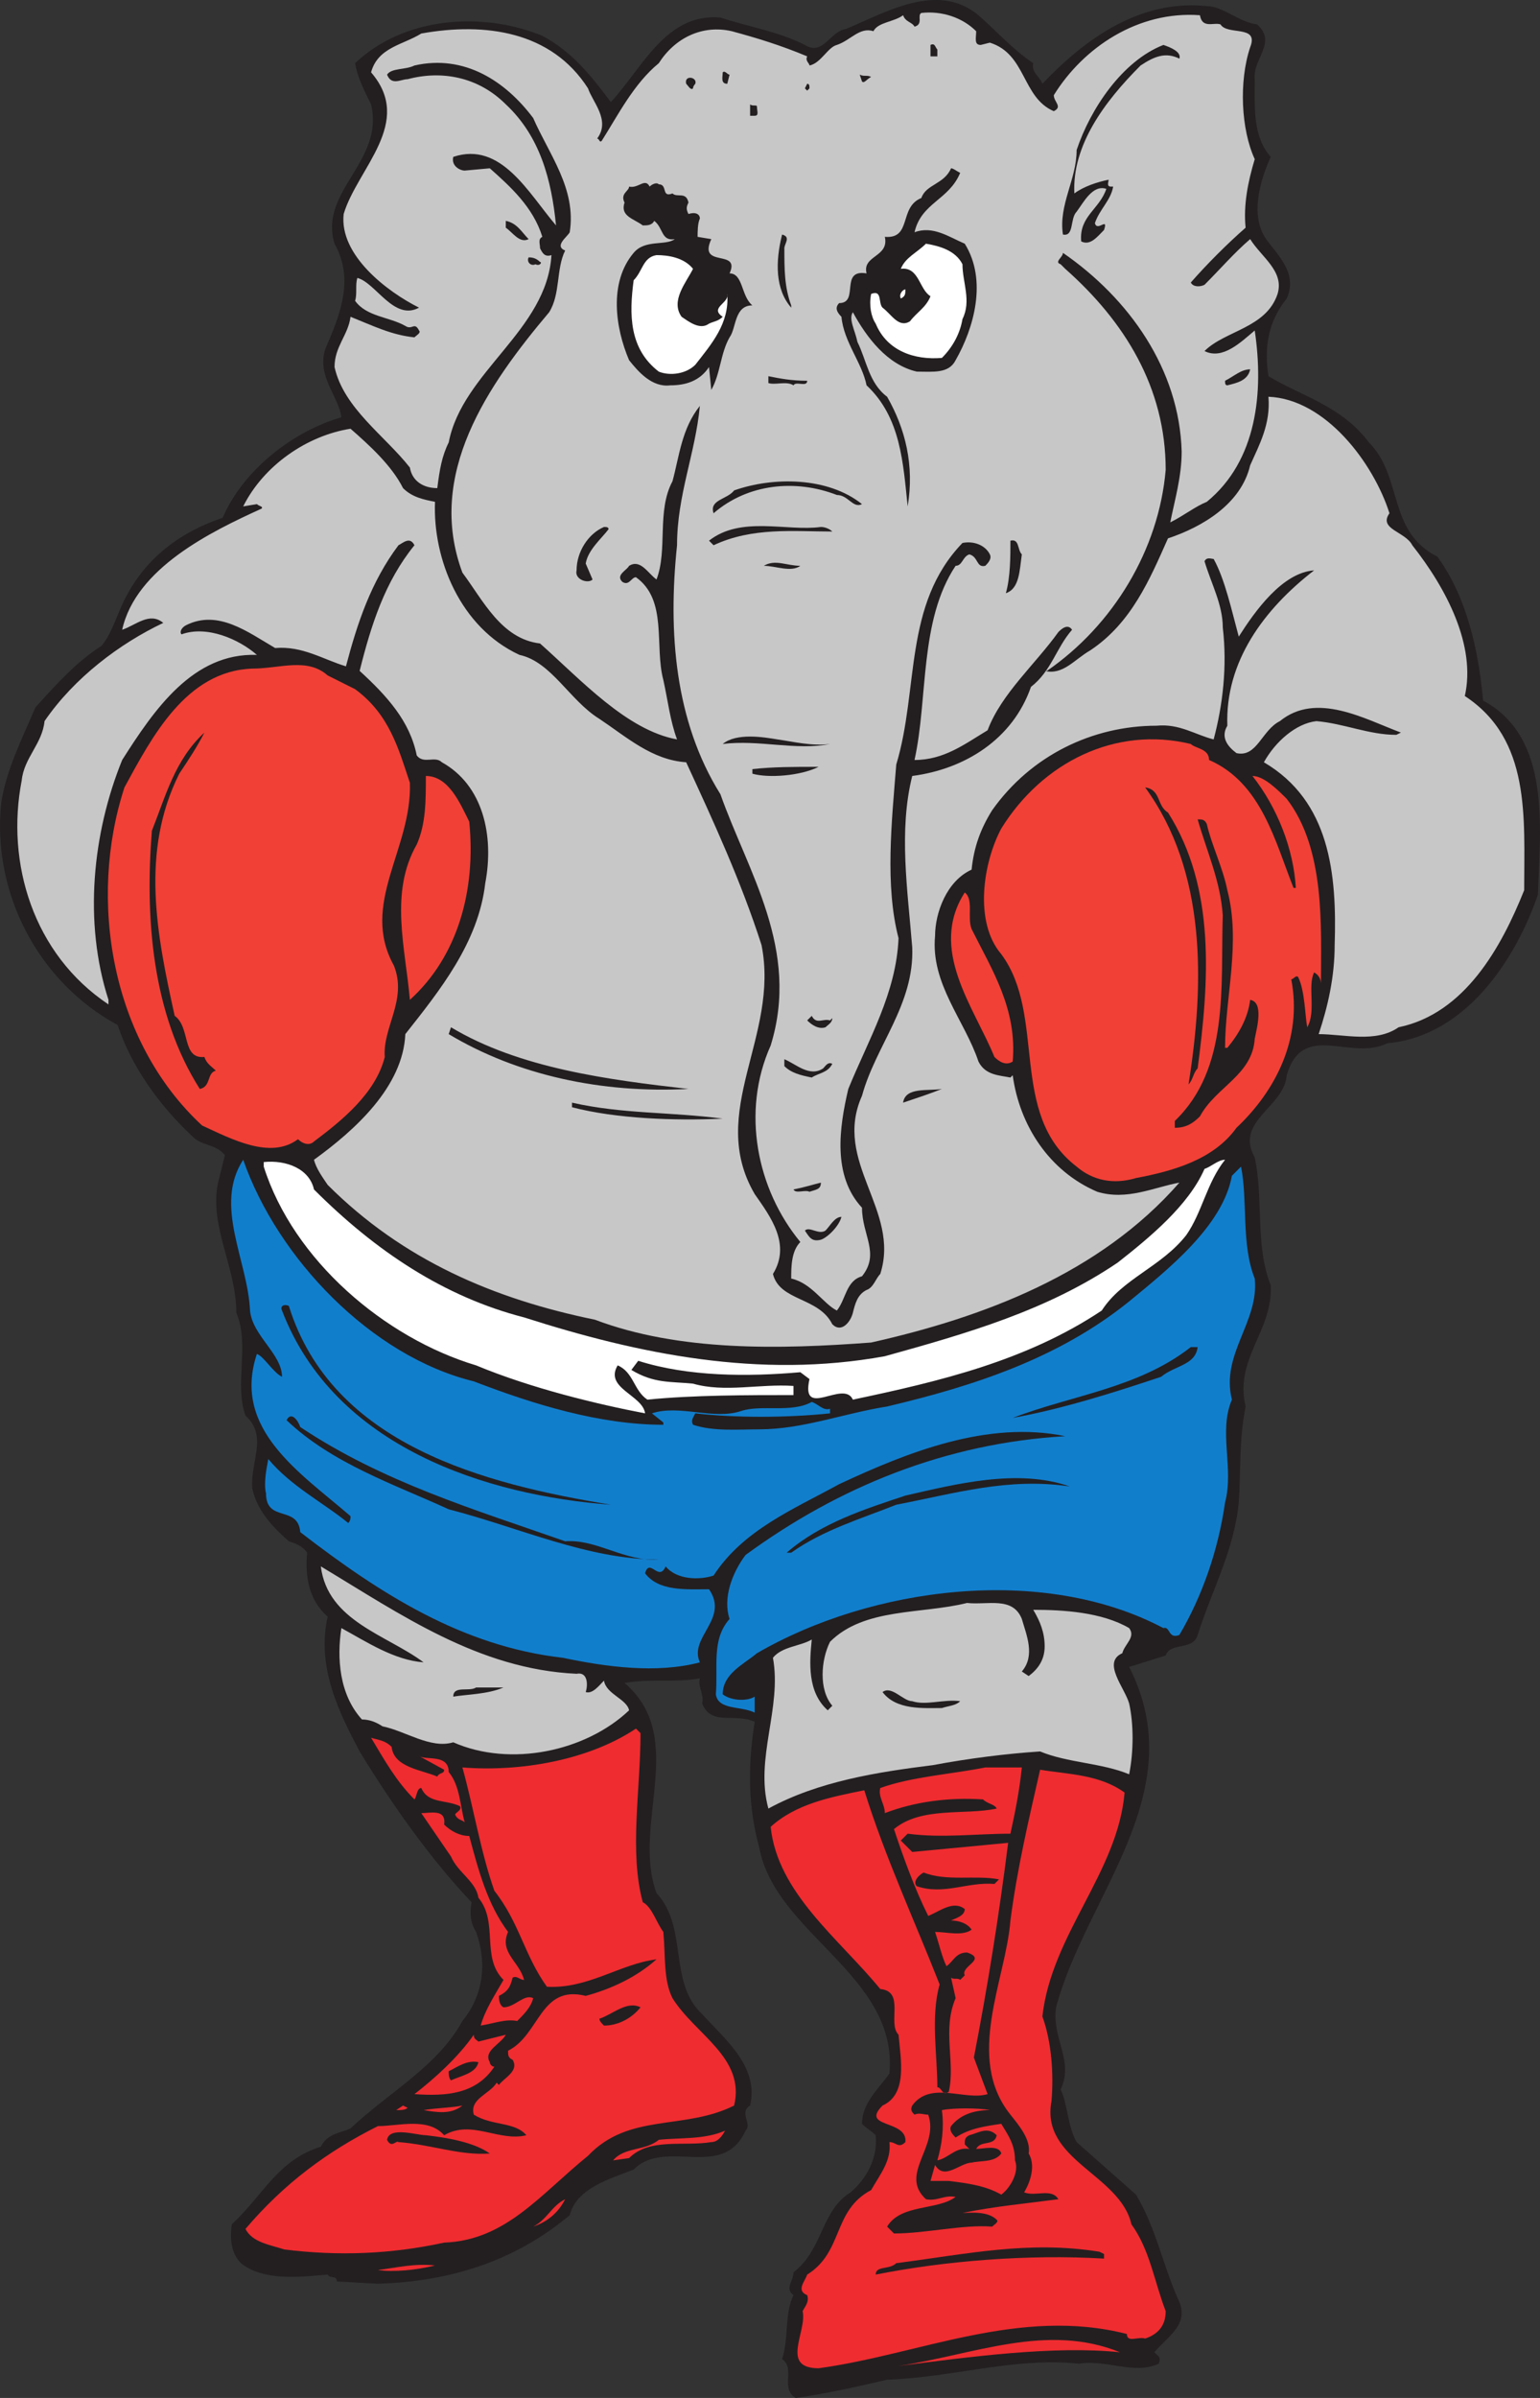 <svg xmlns="http://www.w3.org/2000/svg" width="505.825" height="787.254"><rect width="100%" height="100%" fill="#333333" stroke="none"/><path fill="#231f20" fill-rule="evenodd" d="M339.379 20.754c-.75 3 2.25 4.5 3 6.75 14.25-15 32.25-27.75 54-25.5 5.25 0 10.5 5.25 16.5 6 6.75 6-1.5 11.25-.75 18 0 9-.75 18.75 5.25 25.5-3.75 8.25-6.75 19.5-1.5 27 3.75 5.25 10.5 11.25 6.75 19.5-6 7.5-7.5 15.75-6 25.5 11.25 6.75 24 9.75 33 21.75 11.25 11.25 6 29.25 22.5 37.5 9.75 13.5 13.5 30.75 15 47.25 22.5 12 18.75 42 18 63.75-7.5 21.75-24 46.5-49.5 48.75-12 6-27.75-7.5-33 10.5-.75 10.5-17.25 15-10.5 27 3 14.25 0 28.5 5.25 42 .75 15-12 24-8.25 39.75-2.25 11.25-1.5 21-2.25 31.5-1.5 15.75-9 29.25-13.5 43.5-1.5 5.25-9 2.25-10.5 6.75l-12 3.75c21 41.25-14.25 75-24 111.75-1.5 10.5 6 17.25 1.5 27 2.25 4.5 2.25 12 5.25 17.25l19.5 17.25c6.75 11.25 9 24 14.25 35.25 3 7.5-3.75 11.25-8.25 16.5 1.5 1.5 2.25 1.5 1.5 3.75-8.25 3.75-17.25-1.5-26.25 0-21-2.25-41.25 4.5-63 5.25-9.75 2.25-19.5 4.5-30 6-5.25-3 0-9.75-4.5-12.75 2.25-6.75.75-15 3.75-21-3-2.25 0-4.5 0-7.5 9.75-7.5 9-20.25 18.75-26.25 5.25-4.5 9-11.25 8.25-18.75-1.5-1.5-3-2.25-4.5-3.75 0-6.75 5.25-11.25 9-16.5 3-32.25-37.5-45.75-42.75-74.25-3.75-13.5-3.75-27-1.5-41.25-6.75-3-14.25 1.5-17.25-6 .75-3-1.5-5.25-.75-8.25-8.25 1.5-15.75 0-24.75 1.5 21 18 2.25 46.5 10.5 69 10.5 11.25 3.75 29.25 15 39.75 7.5 8.25 18.75 17.25 15.75 30-3.75 2.25.75 6-1.5 8.25-7.5 16.5-26.25 2.25-36.75 12.75-7.5 3-18.75 6-21 15-18 15-39 21.75-63 22.5l-13.5-.75c0-2.25-2.25-.75-3-2.25-9 .75-21 2.25-28.5-3.75-3-3-3.75-7.5-3-12.75 10.5-9.75 15-21 29.25-25.5 2.25-4.5 6.75-4.5 9.75-6 12.75-12 28.5-20.25 36.75-35.25 6.75-8.25 8.25-18.75 4.5-29.25-1.5-2.25-2.25-5.25-1.5-9.75-13.5-14.25-26.25-32.25-36.75-49.5-6.75-12.75-14.25-27.75-10.5-44.25-6-5.25-7.5-12.75-6.75-21-1.5-2.25-3.75-3-6-3.75-6-5.25-10.5-10.5-12-17.25-.75-9 5.25-17.25-2.25-24-3.75-10.5 1.5-23.25-3-33.75 0-15-9-28.5-6-42.75l2.25-9c-3-3.75-7.5-3-10.5-6-11.25-10.5-20.25-23.25-24.75-36.75-26.25-14.25-41.25-43.5-38.25-72.75 1.5-10.5 6.75-21 11.25-31.5 6.75-7.5 13.5-15 21.75-20.25 3.75-4.5 5.25-11.25 8.25-16.5 6.75-12.75 18-21 31.5-25.5 6.75-15.75 23.25-28.5 39-33-.75-6.75-8.25-13.5-5.25-22.5 4.5-10.5 9.75-22.5 3-34.5-5.25-17.25 16.5-27 12-45.75-2.25-4.5-4.5-9-5.25-13.5 15.75-15 41.25-17.25 61.5-9 9.75 5.25 15.75 12.75 22.5 21.75 10.5-11.25 18-29.25 36-27.75 9 3 18.75 4.5 27.75 9 6 3.75 8.25-4.5 13.5-5.25 12.75-5.25 30-15.75 43.5-4.5 6 5.25 11.25 11.25 18 15.75"/><path fill="#c8c7c8" fill-rule="evenodd" d="M320.629 10.254c0 2.25-.75 4.5 1.5 4.5l3-.75c12 3.75 10.5 18 21 22.5 3-1.5 0-3 0-5.25 9.75-15.75 27.75-27.75 48-26.25.75 4.5 4.5 2.25 6.75 3 2.25 3.75 12.75 0 9.75 7.5-3.75 11.25-3 27 1.5 36.75-2.25 7.5-3.75 15-3 22.5-6 5.25-12.75 12-18 18 .75 1.5 3 1.5 4.5.75 5.25-5.25 9.75-10.5 15-15 3.75 6 11.25 10.5 9 18-3.75 11.25-17.25 12-24 18.75 6 3 12-3 16.5-6.75 3 20.25.75 42.75-15.75 56.25-3.75 1.5-7.5 4.5-12 6.75 1.5-7.5 3.75-15 3.75-23.25-.75-27-17.25-50.25-39-65.25 0 1.5-3 3-.75 3.75l1.5 1.5c19.5 17.25 33 39 33 66-2.25 26.25-17.25 51-39 66h-.75c6 1.5 9.75-3.75 15-6.75 13.5-9 19.5-23.25 25.5-36.75 11.25-3.75 24-11.25 27-24 3-6.75 6.75-13.5 6-22.5 18.75.75 34.5 21.75 39.75 38.25-3.75 5.25 5.25 6 7.5 10.5 11.25 14.25 21 33 17.25 49.5 21.75 14.25 19.5 39.75 19.5 63.75-7.5 18.75-19.5 40.5-41.25 45-7.5 5.25-18 2.25-26.25 2.25 3-9 5.25-18.75 5.25-29.25.75-23.25-1.5-47.25-23.25-60 3.75-6.75 10.5-12.75 17.25-13.5 9 .75 17.25 4.5 26.25 4.5l1.5-.75c-12-4.5-27.75-13.5-39.75-3.75-6 3-7.5 12-14.25 10.5-3-2.25-5.25-5.25-3-9-.75-21 12-38.25 28.5-51-10.5.75-19.5 13.5-24.75 21.75-2.25-8.25-4.5-18.75-8.25-25.5-.75 0-2.25-.75-3 .75 2.25 7.5 6 14.25 6 21.75 1.5 12.75 0 25.5-3 36.75-6-1.5-11.25-5.25-18.75-4.5-21 0-41.25 9.75-54 27.75-3.75 6-6 12-6.75 19.5-8.25 3.75-12 14.25-12 21.75-1.5 15.75 9.75 27.75 14.25 41.25 2.25 4.5 6.75 4.5 10.5 5.25l.75-.75c2.25 16.5 12 31.5 27.75 38.25 9.75 3 18.75-1.5 27-3-26.25 30-64.5 44.25-101.25 52.5-30 2.25-63 3-90.75-7.5-33-6.75-63-19.5-87.75-44.25-1.5-2.25-3.75-5.25-4.5-8.25 13.5-9.75 29.25-24 30-41.25 11.25-14.25 24-30 26.25-49.5 3-15.75-.75-32.25-14.25-39.75-2.25-2.25-6 .75-8.25-2.25-2.25-11.25-9.75-19.5-18.75-27.75 3.75-15 8.25-29.25 18-41.25-1.5-3-3.75-.75-5.25 0-9 12-13.5 25.5-17.25 39.75-7.5-2.25-14.25-6.75-23.25-6-9-5.25-18.75-12.75-29.25-7.5-1.5.75-2.25 2.25-1.5 3 8.25-3 18.75 1.5 24.75 6.75-21-.75-33.75 18-44.25 34.5-9.75 24-12.75 53.25-4.5 78.75v1.5c-24.75-16.5-33.75-46.5-28.5-73.5.75-7.5 6.75-12 7.5-19.5 9.75-14.25 24.75-25.5 39-32.25-4.5-3.75-9 .75-13.5 2.25 4.5-20.25 29.25-32.25 45.75-39.75.75-.75-.75-.75-1.5-1.5l-4.5.75c6.75-13.5 21-23.25 35.25-25.5 6 5.25 13.5 12 17.25 19.5 3 3 6.75 3.75 10.5 4.5-.75 18.75 8.25 41.25 27.75 50.25 10.5 2.25 16.5 15 26.25 21 9 6 17.25 13.5 28.5 14.25 9 19.5 18 39 24.75 60 6 30-18 54.75-2.25 81.75 5.25 7.5 12 16.5 6 26.25 2.25 9 15 7.5 19.5 16.5 3 3 6-.75 6.75-3.75s1.5-6 4.5-7.5c2.25-.75 3-3.75 4.5-5.25 6.75-21-15.75-36.75-6-58.5 4.5-16.5 17.25-30 16.5-48.75-1.5-18.75-4.5-38.25 0-56.25 17.25-2.25 33-12 39-29.25 6.75-5.25 8.25-12.75 13.5-18.75-1.5-2.25-3.75 0-4.5.75-7.5 10.5-18.75 20.25-23.25 32.25-7.5 4.5-14.25 9.75-24 9.75 4.5-20.25 1.5-45.75 13.5-63.75 2.25 0 2.25-3 4.5-3.75 3 .75 2.25 4.5 5.25 3.75.75-.75 2.25-2.25 1.5-3.75-1.5-3-5.25-4.5-9-3.75-19.5 20.25-14.25 48-21.75 72.75-1.5 18.75-3.75 39.75.75 57-.75 18-9.75 33-16.5 49.5-3 12.75-5.25 28.5 4.5 39 0 9 6 15 0 22.5-5.25 1.5-5.25 7.5-8.25 11.25-4.5-2.25-8.25-9-15-10.5 0-3.75 0-9 3-12-14.25-17.25-19.5-42.75-9.75-64.5 9.75-31.5-7.5-57-16.5-82.5-15-24-17.25-53.25-14.25-81.75 0-16.5 6-30 7.5-45.75-6 7.5-6.75 16.5-9 24.75-5.25 9.75-1.5 22.5-5.25 32.25-3-2.25-5.25-6.75-9-4.5-.75 1.5-4.5 3-2.25 5.25 2.25 1.5 3-1.5 4.5-1.5 10.5 7.5 6 22.5 9 33.75 1.5 6.75 2.25 13.5 4.5 19.5-16.5-3-31.5-19.5-45-31.5-12.75-1.5-18.75-14.25-25.5-23.25-12-32.25 8.25-61.5 28.5-85.5 3.75-6 2.25-14.25 5.25-20.25-3.75-1.5.75-4.5 1.5-6 2.25-14.25-6.75-25.5-12-37.5-9-12-22.5-21-39-17.25-3 1.5-7.5.75-9 3 1.5 3.75 4.5 1.5 6.75 1.5 11.25-3 23.25-.75 32.25 8.25 11.25 10.5 15 24.75 16.5 39.75-9-10.5-18-27.75-33.75-22.5-.75 3 2.25 4.5 3.75 4.5l8.25-.75c6.75 6 14.25 12.75 17.25 22.5-1.5.75-.75 2.25-.75 3.75.75 1.5 1.5 3 3.75 2.25-1.5 24.75-29.25 38.25-33.75 61.5-2.25 4.5-3 9-3.75 15-4.5 0-8.25-2.25-9-6.75-8.25-10.5-21.75-19.5-24.75-33 0-6.75 4.5-10.5 5.25-16.5 7.5 3 13.5 6 21 6.75.75-.75 2.25-1.5 1.5-2.25-1.5-3-2.25 0-4.5-1.5-5.25-3-12.75-3-16.5-8.25.75-2.25 0-5.25.75-7.5 6 1.5 12 14.25 20.25 9.75-10.5-5.25-26.25-17.25-24.75-30.75 4.5-15 23.25-30 9-46.5 2.25-8.25 10.5-9 16.5-12.75 21-3.75 42.75-.75 54.75 18 1.5 4.5 7.5 10.5 3 16.5.75 0 .75 1.5 1.5.75 5.25-8.25 10.5-18.75 18.75-25.5 5.25-8.25 14.25-12.75 24-10.5 8.25 2.25 15.75 4.5 24.75 8.25-.75 1.5.75 2.25.75 3 3.75-.75 6-6 9-6.75 4.5-1.5 7.5-6 12-4.5 1.5-3 6.75-3 9.75-5.25.75 2.25 3 2.25 3.75 3.75 3-.75.75-3.75 2.25-4.5 6.75-.75 13.5 1.5 18 6"/><path fill="#231f20" fill-rule="evenodd" d="M307.879 16.254v2.25h-2.25v-3.75c1.5-.75 1.5.75 2.25 1.5m79.5 3c-4.5-2.25-8.25-.75-12.75 2.25-12 12-22.5 26.25-21.75 42 3-2.25 7.5-3.75 11.25-4.5 0 .75-.75 2.25.75 2.25h.75c-.75 4.5-4.5 7.5-6 12 .75 3 4.5-2.25 3 2.25-2.25 2.25-4.5 5.25-7.5 3.75-.75-8.25 6-10.5 8.25-17.25-4.5-1.5-7.5 4.5-9.75 7.5-2.25 2.25-.75 8.25-4.5 7.5-1.5-9.75 4.5-18 4.5-27.75 4.5-13.5 15-29.25 28.5-34.5 2.25.75 6 2.25 5.25 4.5m-147.75 5.25-.75 3c-2.25 0-1.5-2.25-1.5-3.75.75-.75 1.5.75 2.25.75m46.5.75c-1.5.75-2.25 2.25-3 1.5l-.75-2.25c1.5.75 2.25 0 3.75.75m-57.75 2.25s-.75.75-.75 1.5c-.75.75-1.5-.75-2.25-1.5-.75-3 3.75-2.25 3 0m37.5 1.5-.75.75-.75-.75.75-1.5c.75 0 .75.75.75 1.5m-17.25 6c0 1.5.75 3-.75 3h-1.5v-3.75c.75.75 2.25 0 2.25.75m66.75 21.75c-3.75 9-12.75 9.75-15 19.5 6-2.25 11.25 1.5 16.5 3.75 7.5 12 3 27.75-3 38.25-2.25 4.5-7.5 3.75-12.75 3.75-9.75-2.25-16.5-11.25-21-19.5-1.5 2.25.75 6 1.5 9.75 3 6 3.75 13.5 9.75 18 6 10.5 9 22.5 6.75 36-1.5-14.25-2.25-29.25-13.5-39.75-1.5-7.5-7.5-14.25-8.25-22.5-1.5-1.5-2.25-3-.75-4.5 6.75 0 0-11.25 9-9.75-1.5-6 7.5-5.25 6-12 9 .75 4.5-9.75 12-12.75 1.5-4.5 7.5-4.5 9.75-9.75.75 0 1.5.75 3 1.5m-102 4.5c.75-.75 2.25-1.5 3-.75 3 0 .75 4.5 4.5 3 1.5 1.5 4.5-.75 5.25 3-.75 1.5-.75 2.25 0 3.75 2.25-.75 3.75 0 3.75 1.5-.75 1.5-.75 4.5-.75 6l4.5.75c-4.5 9.75 9.75 3 6 11.25 4.5 0 3.75 7.5 7.5 10.5-6 0-5.25 7.5-7.5 10.5-3 5.25-3 12-6 17.25l-.75-7.5c-3 4.5-7.5 6-12.75 6-6 .75-10.5-4.5-13.5-8.25-4.5-10.5-6.75-25.5 1.5-35.25 3.75-4.5 10.5-2.25 13.5-4.5-4.5.75-3.75-3.75-6.75-6-.75 1.5-2.25 1.5-3.75 1.5-3-2.25-7.5-3-6-7.5-1.5-3 1.5-3.75 1.5-5.25 3 .75 5.25-3 6.75 0m-39.75 17.25c-3 1.5-5.25-2.25-7.5-3.75v-2.25c3.75.75 5.25 3.75 7.5 6m84 3c0 6.75 0 12.75 2.25 18.75v.75c-5.25-6-5.25-15-3-24 3 .75.75 3 .75 4.5"/><path fill="#fff" fill-rule="evenodd" d="M316.129 86.754c0 6 3 12 0 18-.75 4.5-3 9-6.75 12.75-9 .75-18-2.25-21.75-11.25-1.5-2.25-2.25-6-1.5-9.75 3.75-1.5 2.25 3 3.75 4.5 3 2.25 5.25 6.75 9 4.5 2.25-3 5.25-4.5 6.75-8.25-3.75-2.25-3.75-9.75-9.75-9 1.5-3.75 5.25-5.25 8.25-8.25 4.5.75 9.75 2.25 12 6.75m-88.5 1.5c-2.25 4.5-7.5 10.5-3.75 15.75 2.25 1.5 6 4.5 9 2.25 1.5-.75 3-.75 4.5-2.25-4.5-3 2.25-4.5 1.5-7.5.75 9.75-5.25 16.5-10.5 23.25-3 3-8.25 3.75-12 2.25-9.75-7.5-9.75-18.75-8.25-30 3-3 3-7.5 7.5-8.25 3.75 0 9 .75 12 4.5"/><path fill="#231f20" fill-rule="evenodd" d="M177.379 86.004c.75 0 0 1.5-1.5.75-1.5.75-3-.75-2.25-2.25.75 0 2.25 0 3.75 1.5"/><path fill="#fff" fill-rule="evenodd" d="M297.379 95.004c0 1.5 0 2.25-1.5 3-.75-1.5.75-3 1.5-3"/><path fill="#231f20" fill-rule="evenodd" d="M410.629 121.254c-.75 3.75-4.5 4.5-7.5 5.25-.75 0-.75-.75-.75-1.5 3-1.5 5.25-3.75 8.25-3.75m-145.5 3.75c0 2.25-3.75 0-4.5 1.5-2.25-1.5-6 0-8.25-.75v-2.25c3.75.75 7.5 1.5 12.75 1.5m18 40.5c-3 1.5-4.5-3-8.25-3-13.5-5.25-29.25-3.75-40.5 6-1.5-4.5 4.5-4.5 6.75-7.5 12.75-4.5 30.75-4.5 42 4.5m-9.75 9c-12.75 0-26.25-1.5-39 4.5l-1.5-1.5c10.5-8.25 25.5-3 36.75-4.5 1.5 0 3 .75 3.75 1.5m-73.5-.75c-2.25 3-6.75 6.75-7.5 11.25l2.25 5.25c-1.5 1.5-6 0-5.25-3 0-6 3.75-12 9-14.25.75 0 1.5 0 1.5.75m135.75 8.25c-.75 5.25-.75 11.25-5.25 12.75 1.5-5.25 1.5-12 1.5-17.25 3-.75 2.25 3 3.75 4.5m-72.75 3.75c-3 2.25-8.25 0-12 0 3.75-2.25 7.5 0 12 0"/><path fill="#f14036" fill-rule="evenodd" d="M116.629 226.254c11.25 8.25 14.25 19.5 18 30.75.75 21.75-16.5 39.75-5.25 60 4.5 11.25-3.75 20.25-3 30-3 12-14.25 21-23.25 27.75-1.5 1.5-3.75.75-5.25-.75-9 6.75-21.75 0-31.5-4.5-30-27.75-37.5-74.25-25.5-111 9-16.5 20.25-38.25 42-39 9 0 18-3.75 24.75 2.25l9 4.5"/><path fill="#231f20" fill-rule="evenodd" d="M58.879 254.004c-12.75 25.5-7.5 52.5-1.5 79.5 5.25 3.75 2.25 14.25 9.75 13.5.75 2.25 2.25 3 3.75 4.5-3 .75-1.5 5.25-5.25 6-15.75-24.75-18-56.25-15.75-84.75 4.5-11.25 7.5-23.25 17.25-32.25-2.25 4.5-5.25 9-8.25 13.5m213.75-9.75c-11.25 2.25-23.25-1.5-35.25 0 4.5-3.75 13.5-2.25 18-1.5 5.25.75 11.25 2.25 17.25 1.5"/><path fill="#f14036" fill-rule="evenodd" d="M397.129 249.504c17.25 7.5 21.75 27 27.75 42h.75c-.75-12.75-6-26.25-14.25-36.75 3.75 0 8.25 4.5 11.25 7.5 12.75 16.5 11.25 42 11.25 60.75 0-1.5-.75-3-2.25-3.75-2.25 4.5.75 12.75-2.25 18-.75-3.75-.75-12-3-16.5-.75-.75-1.5.75-2.25.75 3.75 19.5-5.25 36.75-18 48.75-7.5 10.5-21 14.25-33 16.5-7.5 2.25-14.25.75-19.5-3.75-22.5-17.25-9.75-49.5-24.75-69.75-9-10.5-6-30 0-41.25 13.5-21.75 37.5-33.75 62.25-27.75 1.5 1.5 6 1.5 6 5.25"/><path fill="#231f20" fill-rule="evenodd" d="M268.879 251.754c-6 3-16.5 3.75-21.75 2.25v-1.5c6.75-.75 13.5-.75 21.75-.75"/><path fill="#f14036" fill-rule="evenodd" d="M154.129 269.754c2.25 22.5-3.75 44.25-19.5 58.5-1.5-17.25-6.75-35.25 2.25-51 3-6.75 3-14.25 3-22.5 7.5 0 11.25 9 14.25 15"/><path fill="#231f20" fill-rule="evenodd" d="M383.629 266.754c15.75 24.75 13.5 55.5 9.75 84-1.5 1.5-1.5 3.75-3 5.25 5.25-33 6-69.75-14.25-97.5 5.25.75 3.75 6 7.5 8.25"/><path fill="#231f20" fill-rule="evenodd" d="M396.379 270.504c1.5 6.75 5.25 14.25 6.75 21.75 4.5 17.25-.75 35.25-.75 51.75h.75c3.75-4.5 6.75-9.75 7.5-15.75 4.5.75 2.25 9 1.5 12.75-.75 12-12.75 15.75-18 25.5-2.25 2.25-4.5 3.75-8.25 3.75v-2.25c18-17.25 15-44.25 15.75-67.5-.75-11.25-5.25-21-8.25-31.5 1.5 0 2.25 0 3 1.5"/><path fill="#f14036" fill-rule="evenodd" d="M319.129 305.004c6.75 13.5 15 26.25 13.5 43.5-2.25 1.5-4.5 0-6-1.5-6.75-16.5-21.75-35.25-9.75-54 3 2.25.75 8.25 2.25 12"/><path fill="#231f20" fill-rule="evenodd" d="m272.629 335.004.75-.75c0 1.5-1.5 2.25-2.25 3-2.25.75-4.5-.75-6-2.25l1.5-1.5c1.5 3 3.75.75 6 1.5m-46.5 22.5c-28.5 1.5-56.25-4.5-78.75-18l.75-2.25c22.5 13.5 51.75 17.25 78 20.25m44.25-6.75c.75-.75 1.5-2.25 3-1.5-1.5 3-4.5 3-6.75 4.5-3.75-.75-6.75-1.5-9-3.75v-2.25c3.75 1.5 8.25 6 12.75 3m39 6.75c-3.75 1.5-8.25 3-12.75 4.5.75-5.25 8.25-3.75 12.75-4.5m-72 9.75c-15.75.75-35.25 0-49.5-3.75v-1.5c16.5 3.75 32.25 3 49.5 5.25"/><path fill="#117ecc" fill-rule="evenodd" d="M79.879 380.754c11.25 32.25 42 64.5 75.75 72.75 19.5 7.5 41.25 14.25 62.25 14.25v-.75l-3.75-3c9-3 20.25 2.25 29.25-.75 6.75-2.25 16.5.75 23.25-3 2.25.75 3.75 3 6 2.25v1.5c-14.25 1.5-31.5 1.5-44.25 0-.75 1.5-1.5 2.25-.75 3.75 6.75 2.25 15 1.5 21.75 1.5 14.25 0 27.75-5.25 42-7.5 28.5-6.75 56.25-15.75 79.5-34.5 12.75-10.5 30.75-24.75 33.75-41.25l3-3c2.25 11.25 0 25.5 4.5 36.75 1.5 14.25-11.25 24.75-7.5 39.75-4.5 10.5.75 22.5-2.25 33.75-2.25 15.75-7.5 30.75-15 43.5-3.75 1.5-3-3-5.25-2.25-39.75-21-96-13.5-133.5 8.25-4.5 3.75-11.25 6.75-11.25 13.5 3 2.25 8.25 2.25 10.5.75v5.25c-4.5-2.25-12-.75-12.75-6 .75-9-1.5-18 4.5-24.75-2.25-6.75.75-15 5.25-21 30.75-22.5 66-36.75 105-39-25.5-5.25-51.75 5.25-74.25 15.75-15 8.25-31.5 15-41.25 30-4.5 1.5-12 1.5-15.75-3-2.25 5.25-5.25-3-6.75 2.25 4.5 6 13.5 5.25 21 5.25 6.75 9.75-6.75 15.75-3 24-14.25 3.75-30.75 1.5-45-1.5-33-3.75-60-21-86.25-41.25-.75-9-11.25-3-11.25-12.75-.75-3 0-7.5.75-11.25 7.5 9 18 14.25 26.25 21 .75-.75.75-1.5.75-2.25-16.5-14.25-39-28.5-30.75-53.25 2.25.75 5.25 6 8.25 7.5 0-7.5-9.75-13.5-10.5-21.75-.75-16.5-12-34.5-2.25-49.5"/><path fill="#fff" fill-rule="evenodd" d="M402.379 380.754c-6 7.5-7.5 17.25-12.75 24.75-8.25 10.5-21 14.25-27.75 24.75-24.75 16.5-53.25 23.25-81.75 29.25-3-6.75-17.25 6.75-14.25-6.75l-3-2.25c-17.25 1.5-36.75 1.5-53.25-3.75l-2.25 3c7.5 4.5 12.75 3.75 20.25 4.5 10.5 3 21.75 0 33 .75v3c-15 0-33 0-48 1.5-4.5-3-4.5-9-9.75-11.25-4.5 7.5 8.25 9.75 9 15.75-15.75-3-37.5-8.25-55.5-15.75-30-9-60-34.5-69.75-65.25v-1.5c7.5-.75 15 2.25 16.5 9 20.25 20.25 42.75 35.25 69 42 37.5 12 77.25 20.25 118.5 12.75 27-7.5 53.25-15 76.5-30.75 10.5-8.25 23.25-18.75 28.5-30.75 2.25-.75 4.5-3 6.75-3"/><path fill="#231f20" fill-rule="evenodd" d="M269.629 388.254c0 2.25-1.5 2.25-3.75 3-1.5-.75-4.5.75-5.25-.75 3.75-.75 6-1.5 9-2.25m0 18.75c-3 .75-3.75-.75-5.25-3 1.5-1.5 4.5 1.5 6.75 0 1.5-1.5 3-4.5 5.25-4.5-.75 3-4.5 6.75-6.75 7.5m-174.75 21.75c14.25 45.75 64.5 58.5 105.75 65.25-40.5-3-90.75-18.75-108-63.75-.75-1.5.75-2.25 2.25-1.5m298.5 13.5c-.75 6-7.5 6-12 9.75-15.75 5.25-32.25 10.5-48.75 13.5 19.5-7.5 41.25-9.75 58.5-23.25h2.25"/><path fill="#231f20" fill-rule="evenodd" d="M98.629 468.504c27 18 57 27 87 37.5 10.5-.75 19.5 6.75 30.75 6-23.25 0-45.75-10.5-69-16.5-18-8.25-38.25-15-53.25-29.25 1.5-3 3.75 0 4.5 2.25m252.75 19.5c-20.25-3-37.5 2.25-57 6-11.25 4.5-24 8.25-34.5 15.75h-1.5c11.25-9.75 25.5-14.25 39-18.75 16.5-3.75 36.75-9 54-3"/><path fill="#c8c7c8" fill-rule="evenodd" d="M189.379 549.504c3.75-.75 3.75 3.75 3 6 2.25.75 4.5-2.25 6-3.75.75 4.5 7.5 6 8.25 9.75-14.25 13.5-39 18.75-57.75 10.5-7.5 2.25-15.75-3.75-23.25-5.25-2.25-1.5-4.5-2.25-6.75-2.25-7.5-8.25-8.25-20.25-6.75-30 8.25 4.5 17.25 10.5 27 11.25-12-9-31.5-13.5-33.75-31.5 26.25 15.75 51.75 33.75 84 35.25m146.25-18c1.5 5.25 4.5 12 0 17.25l2.25 1.5c3-2.25 5.25-5.25 5.25-9.75s-1.5-8.25-3.75-12c9.75 0 22.5.75 31.5 6 2.25 3-1.5 5.25-2.25 8.25-6.75 3 .75 11.25 2.25 16.5 1.5 6.75 1.5 15.75 0 23.25-9-3.75-20.25-3.75-29.25-7.5-11.25.75-23.25 2.25-35.25 4.5-18 2.25-37.5 5.25-54 14.25-4.5-16.5 4.5-33 1.5-49.5 3-3.75 9-3.75 12.75-6-.75 7.5-1.5 17.25 5.25 23.25l1.5-1.5c-4.5-5.25-3.75-15-.75-21 11.25-11.25 30-9 45-12.75 6.75.75 15-2.25 18 5.25"/><path fill="#231f20" fill-rule="evenodd" d="M165.379 554.004c-5.25 2.25-12 2.25-16.5 3 0-3.75 5.25-1.5 7.5-3h9m150 4.5c-1.5 1.5-3.75 1.5-6 2.25-6 0-15 .75-19.5-5.25 3-2.25 6.75 3 9.75 3 4.5 1.5 10.5-.75 15.75 0"/><path fill="#ef2c30" fill-rule="evenodd" d="M210.379 569.004c0 18.75-3.75 39 .75 55.5 3 1.5 4.5 6.75 6.75 9.75.75 8.25 0 15.75 3 21.75 7.5 12 24 19.5 20.25 35.25-16.5 8.25-34.5 2.25-48 16.5-15.75 12.75-27 27.75-47.25 28.5-17.25 3.75-34.5 4.5-52.5 2.25-4.5-1.5-10.5-2.25-12.75-6.75 12.75-15 27-25.5 43.5-33.75 6.75 0 16.5-3 21.75 3 9-5.25 18 2.25 27 0-3.75-4.5-11.25-3-17.25-6.75-1.5-5.25 5.25-6.75 7.5-10.5l.75.75c1.5-2.25 6.75-4.5 4.5-8.25-1.5-.75-1.5-1.5-1.5-3 10.5-5.25 10.5-21.75 25.5-18 8.25-2.25 16.5-6 23.25-12-12 1.5-22.5 9.75-36 9-7.5-10.5-9-21-17.25-31.5-4.5-12.75-6.75-27-10.5-40.5 18.75 1.5 41.25-2.25 57-12.75l1.5 1.5"/><path fill="#ef2c30" fill-rule="evenodd" d="M128.629 573.504c.75 6.75 9.75 7.5 15 9.75.75-1.5 2.25-.75 2.25-2.25l-8.25-4.5c2.25 1.5 9.75-.75 9.75 5.25 3.75 4.5 3.75 11.25 5.25 16.5-.75-.75-2.25-.75-3-2.25-.75-.75 2.25-1.5 1.5-3-4.5-2.25-10.5-.75-12.75-6-1.5 0-1.5 3-2.25 3.75-6-6-9.75-12.75-14.25-20.25 2.25.75 4.5.75 6.75 3m207 6.75c-.75 7.5-2.25 15-3.75 21.75-11.25 0-22.5 1.5-33.75 0l-2.25 2.25 3.75 3.75 31.5-3c-3 24-6.75 47.25-11.25 70.5l4.5 12c-7.5 2.25-18.75-4.5-24.75 3.75-.75 1.5 0 2.25.75 3 1.5-.75 3 0 4.5 0 3.75 10.5-9.75 19.5-.75 27.75 3.75.75 6-1.5 9.75-.75-6 4.5-18 2.25-22.5 9.75l2.25 2.25c10.5 0 22.5-3 32.25-2.25.75-.75 2.25-1.5 1.5-2.25-3-3-9-2.25-11.25-2.25 11.25-2.25 20.25-3 31.5-4.5-2.25-3.75-7.5-.75-11.25-2.25 2.25-3.75 3.75-9 1.5-12.75.75-4.5-3-9-6-12.75-15-18.75-1.5-44.25 0-63.75 2.25-17.25 6-33 9.75-49.5 9 1.5 19.5 1.5 27.75 7.5-2.25 26.25-24 46.5-27 73.5 3 8.25 3.75 18.75 3 27.75-3.75 19.5 22.5 24 26.25 40.5 6 8.25 7.5 18.75 11.25 28.5 0 4.5-2.25 7.5-6.75 9-2.25-.75-6 1.5-6-1.5-35.25-9-68.25 6.75-101.25 11.25-12.75 0-3.75-12-5.25-18.75.75-1.5 2.25-3 1.5-5.25-3.75-1.5-.75-4.5 0-6.75 12-7.5 8.25-21 21-27.75 3-5.25 6.75-9.75 6-15.75 2.25 0 3 2.25 5.25 0 .75-7.5-15-4.5-7.5-12 8.25-3.75 6-15 5.25-23.25-3.75-3.75 2.25-14.25-6-15-13.5-16.5-33.75-31.5-36-53.25 8.25-7.5 19.5-9.75 30.75-12 6.75 21.75 16.5 42.75 24.75 63.75-3 10.5-.75 23.25-.75 33.75 1.5 0 1.5 3 3.75 1.5 2.25-9.75-2.25-20.25 2.25-30.75l-1.5-6.75c.75.75 2.25 0 3 .75l1.5-1.5c-1.5-3 7.5-5.25.75-7.5-3.75 0-4.5 3-6.75 4.5-1.5-3-2.25-6.75-3.75-11.25 3.75 0 9 1.5 12-.75-1.5-2.25-4.5-3-6.75-3 1.5-.75 4.5-1.5 4.5-3.75-3.75-3-8.25.75-12 2.25-4.5-9-8.25-19.5-11.25-28.5 9-7.5 23.25-4.5 33.75-6.75-.75-1.5-3-1.5-4.5-3-11.25-.75-22.5.75-32.25 4.5 0-3-2.25-5.25-1.5-8.25 10.5-3.75 23.25-4.5 34.5-6.75h12m-189.75 18.75c2.25 2.25 5.25 3.75 8.25 3.75 3 11.25 6 22.5 12.75 31.5-3 6.75 3.75 9.75 5.25 15.75-1.5 0-2.25-1.5-3.75-.75-.75 3-1.5 4.5-4.5 6 0 .75 0 3 1.5 3.75 3.75 0 6.75-4.5 9.75-3-.75 3-3 5.25-5.25 7.5-3.75-.75-7.5.75-12 1.5 1.5-5.25 4.5-9.75 7.5-15-7.5-7.5-1.5-18.75-8.25-27-.75-5.25-6.75-8.25-9-13.5l-9.75-14.25c3 0 8.25-1.5 7.5 3.75"/><path fill="#231f20" fill-rule="evenodd" d="m328.129 617.004-1.5 1.5c-9-.75-16.5 3.75-25.5.75-1.5-1.5.75-3.75 2.25-4.5 7.5 3 17.25.75 24.75 2.25m-117.75 42c-3 3.75-7.5 6-12 6-.75-.75-1.5-1.5-1.5-2.25 4.5-1.5 9-6 13.5-3.75"/><path fill="#ef2c30" fill-rule="evenodd" d="m157.129 670.254 9-2.25c-1.5 3-7.5 5.25-5.25 9 0 .75.75 1.5 1.5 1.5-6 9-15.75 9.75-26.25 9 6.75-5.25 14.25-12 19.5-19.5 0 1.5.75 1.5 1.5 2.25"/><path fill="#231f20" fill-rule="evenodd" d="M157.129 677.004c-.75 3.75-6 4.5-9 6-.75-.75-.75-2.25-.75-3 3-1.5 6-3.75 9.75-3"/><path fill="#ef2c30" fill-rule="evenodd" d="M133.879 692.004c-.75.75-2.25.75-3.75.75l2.25-1.5 1.5.75m18-.75c-3.75 3-8.25 2.25-12.75 1.5 4.5-.75 9-.75 12.75-1.5m173.25 1.5c-5.25 0-9.75 1.5-12.75 5.25-.75 1.5.75 3 1.5 3.75 4.5-3 9.75-3.75 15-4.5 2.25 3.75 4.5 6.75 4.5 12 1.5 3.75-1.5 9-4.5 11.25-5.25-3-11.25-3.75-17.25-4.5h-6l1.5-5.25c3 5.25 8.25-.75 12-.75 3-.75 7.5 0 9.75-3-.75-3-6-1.5-8.25-1.5 1.5-3 6-.75 6.75-4.5-3-3-6-.75-9 0-1.5.75-1.5 1.5-1.5 3l1.5 1.5c-4.5-.75-6.75 3-10.5 3.75 1.5-5.25 2.25-10.5 1.5-16.5 3.75-.75 12-.75 15.75 0m-87 6.75c-.75 1.5-2.25 3.75-4.5 3.75-9 1.5-20.25-1.5-27 5.25l-5.25.75c3.75-4.5 10.5-3 15-6.75 6.75-.75 15 0 21.75-3"/><path fill="#231f20" fill-rule="evenodd" d="M160.879 707.004c-9.75.75-19.5-3-30-3.75-.75-.75-2.25 2.25-3.75-.75.75-4.5 9.75-1.5 12.75-1.5 6.75.75 15.75 2.25 21 6"/><path fill="#ef2c30" fill-rule="evenodd" d="M185.629 722.004c-2.25 4.5-6 7.5-10.5 9 4.5-2.25 6-6.75 10.5-9"/><path fill="#231f20" fill-rule="evenodd" d="M362.629 740.004v1.5c-24.75-1.5-52.5.75-75 5.25 0-3 4.5-1.5 6.75-3.75 23.25-3 43.5-7.5 66.75-3.75l1.5.75"/><path fill="#ef2c30" fill-rule="evenodd" d="M142.879 743.754c-6 1.5-13.5 2.25-18.75 1.5 6-.75 12-2.25 18.75-1.5m225 28.5c-21.75-2.25-49.5 1.5-72.75 4.5 24.75-3.75 48.75-14.25 72.75-4.5"/></svg>
